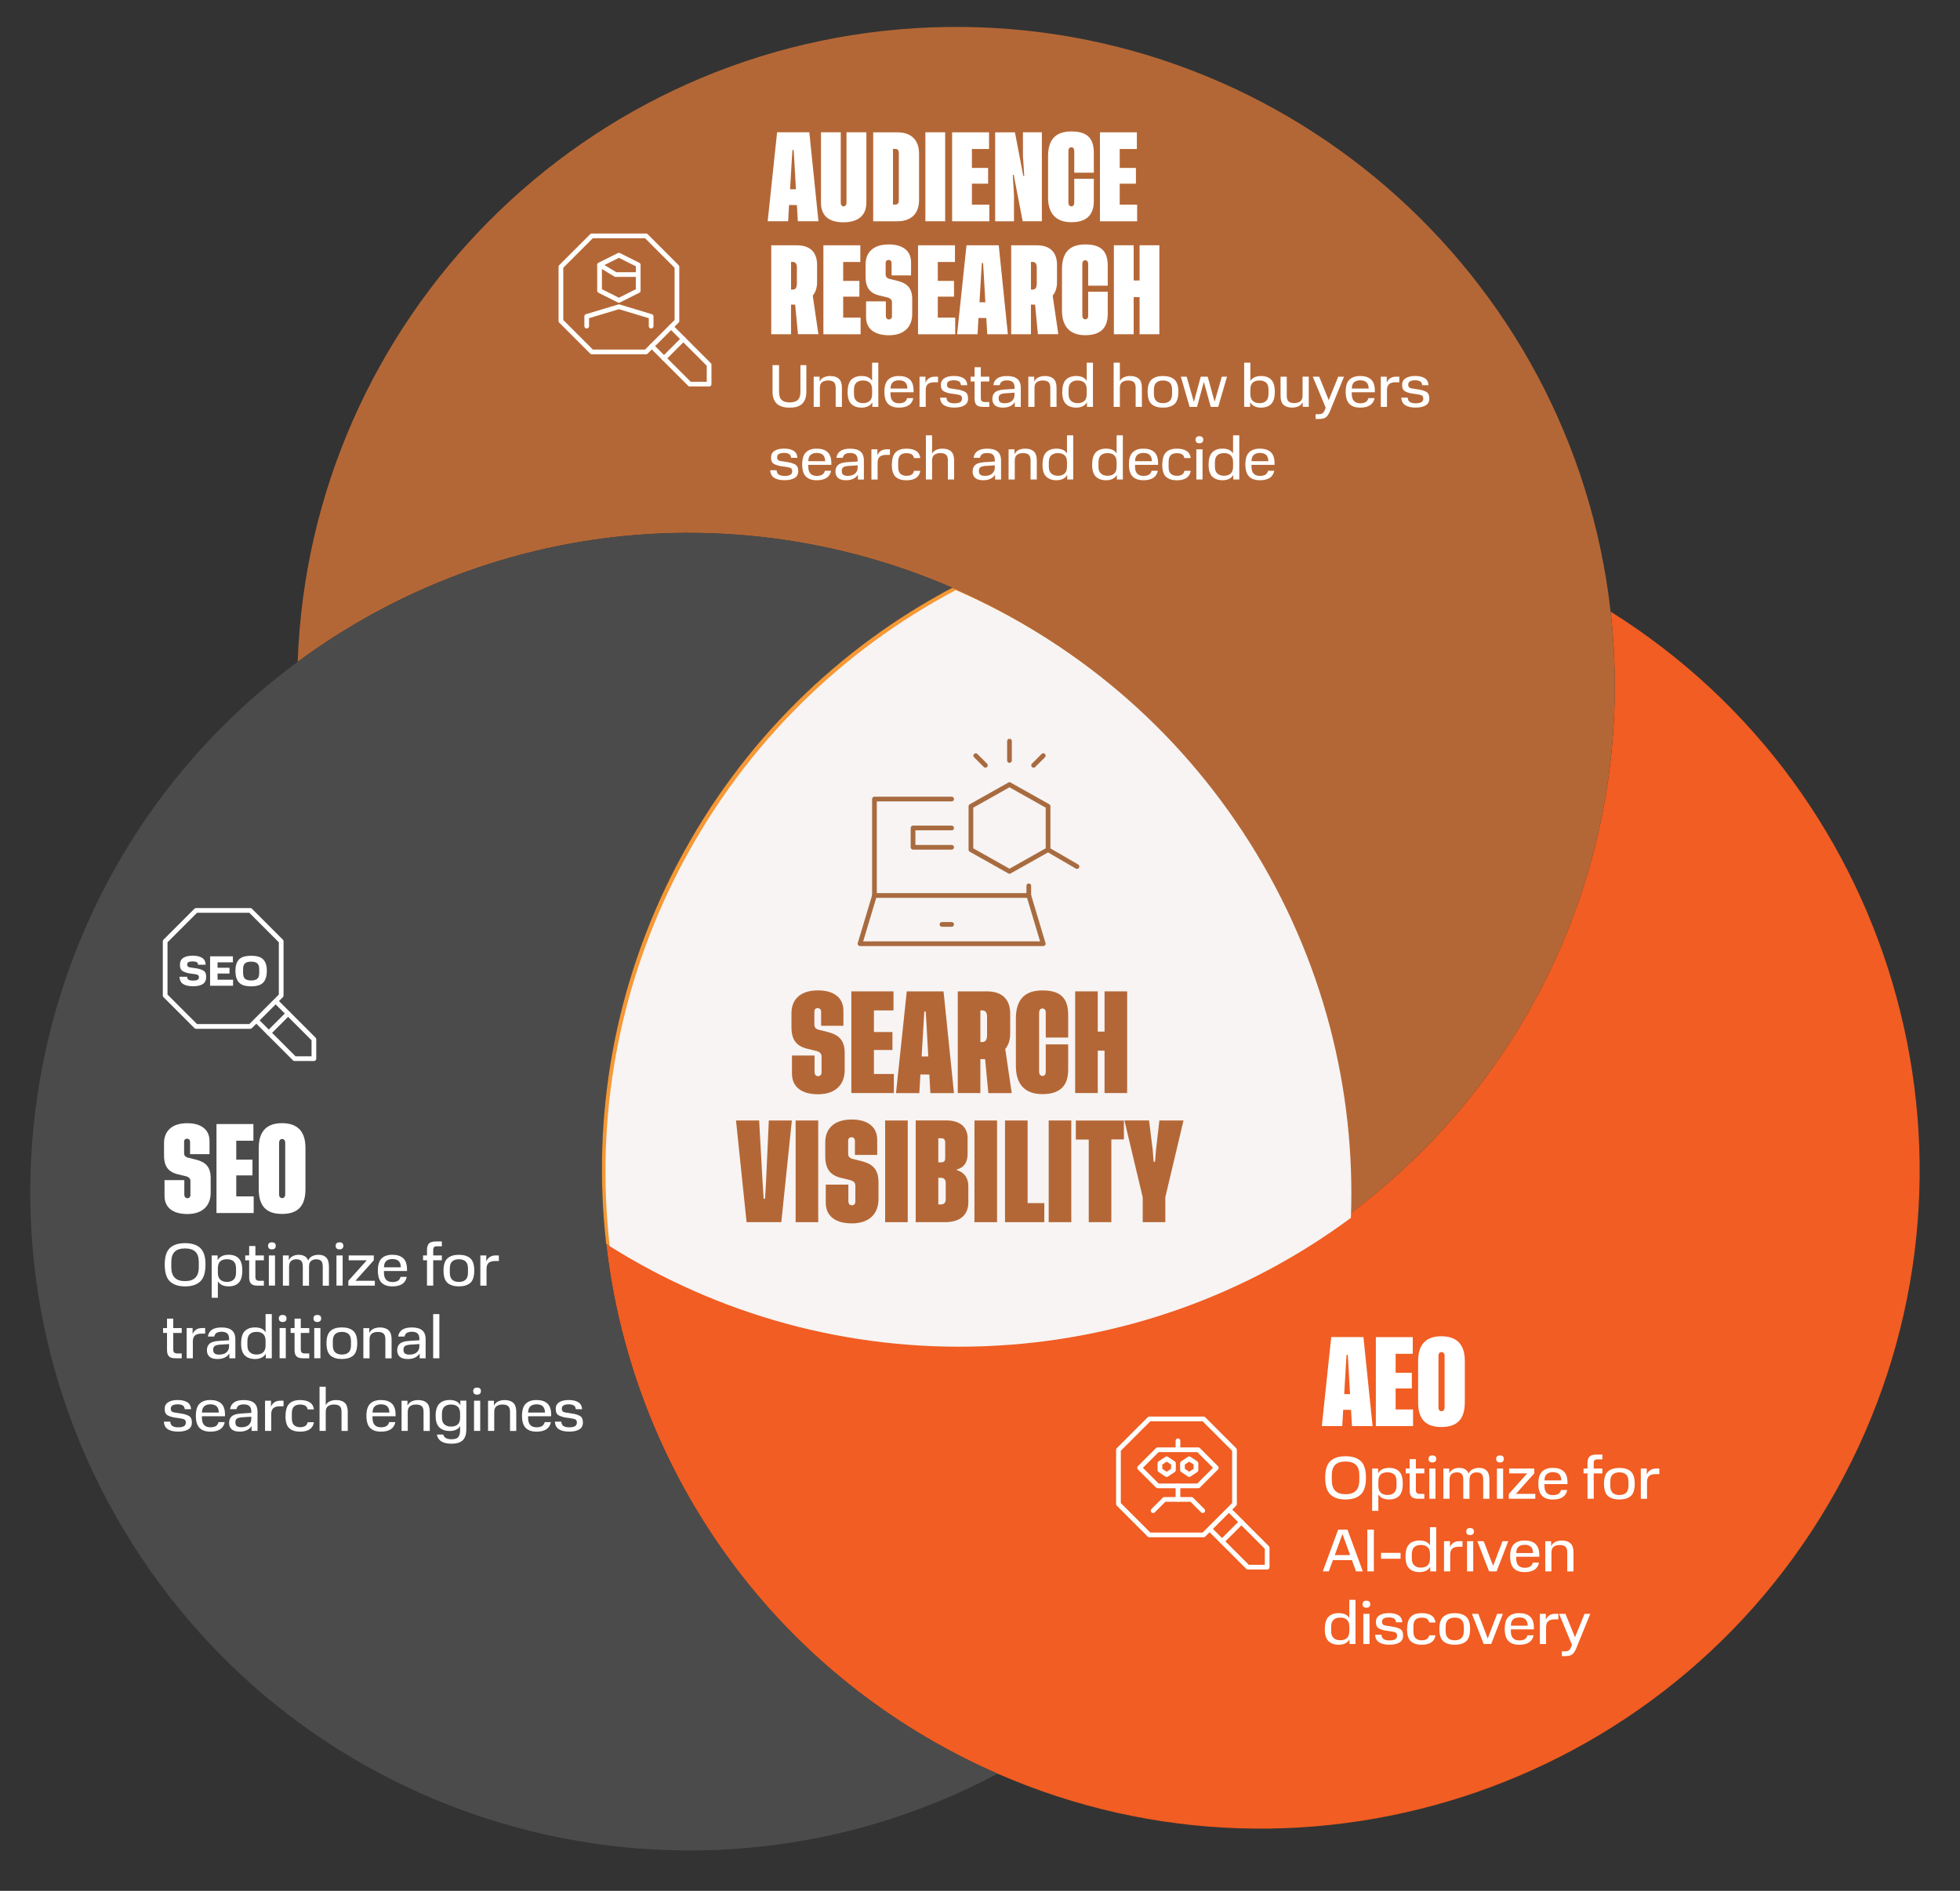 <?xml version="1.0" encoding="UTF-8"?><svg xmlns="http://www.w3.org/2000/svg" viewBox="0 0 582.88 562.31"><rect x="0" y="0" width="582.88" height="562.31" fill="#333333" stroke="none"/><defs><style>.cls-1,.cls-2,.cls-3,.cls-4,.cls-5{fill:none;}.cls-6{fill:#f15d22;}.cls-7{fill:#f7f4f3;}.cls-2,.cls-3,.cls-4{stroke-linejoin:round;}.cls-2,.cls-3,.cls-4,.cls-5{stroke-width:1.4px;}.cls-2,.cls-3,.cls-5{stroke-linecap:round;}.cls-2,.cls-4,.cls-5{stroke:#a86b40;}.cls-3{stroke:#fff;}.cls-8{fill:#fff;}.cls-9{fill:#b46736;}.cls-10{fill:#f59835;}.cls-11{fill:#4b4b4b;}.cls-5{stroke-miterlimit:10;}</style></defs><g id="Layer_30"><path class="cls-6" d="M296.67,527.48c-4.42-1.93-8.8-4.03-13.12-6.32-59.51-31.4-96.19-89.09-103.27-151.26,32.21,20.23,70.64,31.31,111.51,29.75,40.88-1.56,78.34-15.54,108.92-38.17,50.29-37.21,81.92-97.83,79.36-165.06-.18-4.89-.55-9.74-1.09-14.53,86.2,53.9,117.43,166.04,69.24,257.4-48.19,91.36-158.38,128.9-251.54,88.18Z"/><path class="cls-9" d="M400.7,361.48c1.41-38.01-8.21-76.83-29.99-111.44-21.79-34.62-52.63-60.08-87.51-75.25-57.38-24.94-125.68-22.03-182.63,13.81-4.15,2.61-8.16,5.35-12.04,8.21C92.1,95.21,173.61,12.09,276.83,8.15c103.22-3.94,190.82,72.72,202.14,173.75.54,4.79.9,9.63,1.09,14.53,2.57,67.24-29.06,127.85-79.36,165.06Z"/><path class="cls-11" d="M296.67,527.48c-89.78,47.71-202.51,18.69-257.54-68.74C-15.89,371.32,6.69,257.12,88.53,196.81c3.88-2.86,7.89-5.6,12.04-8.21,56.94-35.84,125.25-38.75,182.63-13.81-33.62,17.79-62.43,45.52-81.52,81.7-19.08,36.18-25.71,75.62-21.4,113.41,7.08,62.16,43.76,119.86,103.27,151.26,4.33,2.28,8.71,4.39,13.12,6.32Z"/><path class="cls-10" d="M291.78,399.65c-40.87,1.56-79.3-9.52-111.51-29.75-4.31-37.79,2.32-77.23,21.4-113.41,19.09-36.18,47.9-63.92,81.52-81.7,34.88,15.17,65.72,40.63,87.51,75.25,21.79,34.62,31.41,73.44,29.99,111.44-30.57,22.63-68.04,36.61-108.92,38.17Z"/><path class="cls-7" d="M292.83,400.35c-40.87,1.56-79.3-9.52-111.51-29.75-4.31-37.79,2.32-77.23,21.4-113.41,19.09-36.18,47.9-63.92,81.52-81.7,34.88,15.17,65.72,40.63,87.51,75.25,21.79,34.62,31.41,73.44,29.99,111.44-30.57,22.63-68.04,36.61-108.92,38.17Z"/></g><g id="Layer_1"><rect class="cls-1" x="207.56" y="294.66" width="155.72" height="75.86"/><path class="cls-9" d="M244.19,305.06v-4.1c0-.74-.35-1.15-1.02-1.15s-.99.42-.99,1.06v3.81c0,.8.32,1.18,1.06,1.5l3.1.77c2.88.77,4.86,2.21,4.86,6.18v5.06c0,4.54-2.91,7.23-7.9,7.23s-7.78-2.24-7.78-6.14v-5.38h6.72v4.96c0,.64.35,1.18,1.06,1.18.61,0,1.02-.45,1.02-1.09v-4.74c0-.83-.48-1.31-1.31-1.6l-2.46-.61c-3.62-.74-5.18-2.62-5.18-6.56v-4.13c0-4.03,2.59-6.78,7.87-6.78,4.86,0,7.58,2.27,7.58,6.05v4.48h-6.62Z"/><path class="cls-9" d="M265.82,319.4v5.66h-12.64v-30.24h12.54v5.66h-5.82v6.43h5.5v5.34h-5.5v7.14h5.92Z"/><path class="cls-9" d="M276.38,319.56l-2.66-.03-.32,5.54h-6.94l3.2-30.24h10.94l3.1,30.24h-7.01l-.32-5.5ZM276.06,314.18l-.54-9.73-.22-3.62h-.42l-.22,3.62-.58,9.73h1.98Z"/><path class="cls-9" d="M293.92,325.06l-.96-10.08h-1.41v10.08h-6.72v-30.24h8.61c4.74,0,6.98,2.5,6.98,6.66v5.89c0,2.02-.58,3.52-1.47,4.58l1.92,13.12h-6.94ZM292.13,309.89c.93,0,1.41-.64,1.41-2.11v-5.47c0-1.18-.48-1.82-1.41-1.82h-.58v9.41h.58Z"/><path class="cls-9" d="M317.66,318.15c0,5.02-2.72,7.23-7.65,7.23s-7.9-2.62-7.9-8.41v-14.05c0-5.79,2.75-8.38,7.9-8.38s7.65,2.08,7.65,7.26v6.75h-6.66v-7.36c0-.8-.35-1.28-.99-1.28s-.99.48-.99,1.28v17.5c0,.8.38,1.28,1.02,1.28s.96-.48.96-1.28v-8.1h6.66v7.55Z"/><path class="cls-9" d="M335.2,294.82v30.24h-6.72v-12.61h-2.02v12.61h-6.72v-30.24h6.72v11.97h2.02v-11.97h6.72Z"/><path class="cls-9" d="M235.49,333.22l-3.14,30.24h-10.33l-3.14-30.24h6.88l1.02,18.27.32,4.99h.42l.29-4.99.83-18.27h6.85Z"/><path class="cls-9" d="M243.33,333.22v30.24h-6.72v-30.24h6.72Z"/><path class="cls-9" d="M254.24,343.46v-4.1c0-.74-.35-1.15-1.02-1.15s-.99.42-.99,1.06v3.81c0,.8.32,1.18,1.06,1.5l3.1.77c2.88.77,4.86,2.21,4.86,6.18v5.06c0,4.54-2.91,7.23-7.9,7.23s-7.78-2.24-7.78-6.14v-5.38h6.72v4.96c0,.64.35,1.18,1.06,1.18.61,0,1.02-.45,1.02-1.09v-4.74c0-.83-.48-1.31-1.31-1.6l-2.46-.61c-3.62-.74-5.18-2.62-5.18-6.56v-4.13c0-4.03,2.59-6.78,7.87-6.78,4.86,0,7.58,2.27,7.58,6.05v4.48h-6.62Z"/><path class="cls-9" d="M269.95,333.22v30.24h-6.72v-30.24h6.72Z"/><path class="cls-9" d="M287.97,352.77v4.86c0,3.52-2.34,5.82-6.75,5.82h-8.9v-30.24h9.22c3.62,0,6.21,1.73,6.21,5.25v4.64c0,2.75-1.15,4.1-3.2,4.7v.19c2.08.58,3.42,2.18,3.42,4.77ZM279.04,338.5v7.17h.93c.67,0,1.12-.38,1.12-1.25v-4.61c0-.96-.48-1.31-1.15-1.31h-.9ZM279.04,350.28v7.9h.8c.83,0,1.41-.42,1.41-1.57v-4.8c0-1.06-.58-1.54-1.38-1.54h-.83Z"/><path class="cls-9" d="M296.51,333.22v30.24h-6.72v-30.24h6.72Z"/><path class="cls-9" d="M310.56,357.8v5.66h-11.68v-30.24h6.72v24.57h4.96Z"/><path class="cls-9" d="M318.59,333.22v30.24h-6.72v-30.24h6.72Z"/><path class="cls-9" d="M334.24,338.85h-3.74v24.61h-6.72v-24.57h-3.84v-5.66h14.3v5.63Z"/><path class="cls-9" d="M343.77,342.05l1.02-8.83h7.17l-5.41,22.81v7.42h-6.72v-7.39l-5.44-22.85h7.33l1.09,8.83.26,3.46h.42l.29-3.46Z"/><rect class="cls-1" x="228.47" y="39.2" width="202.44" height="105.98"/><path class="cls-8" d="M236.98,60.99l-2.32-.03-.28,4.84h-6.08l2.8-26.46h9.58l2.72,26.46h-6.13l-.28-4.82ZM236.7,56.28l-.48-8.51-.2-3.16h-.36l-.2,3.16-.5,8.51h1.74Z"/><path class="cls-8" d="M257.64,60.29c0,3.89-2.55,5.82-6.83,5.82s-6.66-1.93-6.66-5.8v-20.97h5.88v20.94c0,.67.31,1.09.84,1.09s.87-.42.87-1.09v-20.94h5.91v20.94Z"/><path class="cls-8" d="M273.32,45.84v13.61c0,4.31-2.58,6.36-6.5,6.36h-7.14v-26.46h7.14c3.98,0,6.5,2.04,6.5,6.5ZM267.3,45.47c0-.7-.31-1.18-.98-1.18h-.76v16.55h.73c.7,0,1.01-.48,1.01-1.18v-14.2Z"/><path class="cls-8" d="M281.08,39.34v26.46h-5.88v-26.46h5.88Z"/><path class="cls-8" d="M294.21,60.85v4.96h-11.06v-26.46h10.98v4.96h-5.1v5.63h4.82v4.68h-4.82v6.24h5.18Z"/><path class="cls-8" d="M304.21,46.4v-7.06h5.63v26.46h-5.71l-2.66-13.8h-.28l.36,6.05v7.76h-5.6v-26.46h5.88l2.49,12.99h.28l-.39-5.94Z"/><path class="cls-8" d="M325.29,59.75c0,4.4-2.38,6.33-6.69,6.33s-6.92-2.3-6.92-7.36v-12.29c0-5.07,2.41-7.34,6.92-7.34s6.69,1.82,6.69,6.36v5.91h-5.82v-6.44c0-.7-.31-1.12-.87-1.12s-.87.42-.87,1.12v15.32c0,.7.34,1.12.9,1.12s.84-.42.84-1.12v-7.08h5.82v6.61Z"/><path class="cls-8" d="M338.17,60.85v4.96h-11.06v-26.46h10.98v4.96h-5.1v5.63h4.82v4.68h-4.82v6.24h5.18Z"/><path class="cls-8" d="M237.31,99.4l-.84-8.82h-1.23v8.82h-5.88v-26.46h7.53c4.14,0,6.1,2.18,6.1,5.82v5.15c0,1.76-.5,3.08-1.29,4l1.68,11.48h-6.08ZM235.75,86.13c.81,0,1.23-.56,1.23-1.85v-4.79c0-1.04-.42-1.6-1.23-1.6h-.5v8.23h.5Z"/><path class="cls-8" d="M255.93,94.45v4.96h-11.06v-26.46h10.98v4.96h-5.1v5.63h4.82v4.68h-4.82v6.24h5.18Z"/><path class="cls-8" d="M265.15,81.9v-3.58c0-.64-.31-1.01-.9-1.01s-.87.36-.87.92v3.33c0,.7.28,1.04.92,1.32l2.72.67c2.52.67,4.26,1.93,4.26,5.4v4.42c0,3.98-2.55,6.33-6.92,6.33s-6.8-1.96-6.8-5.38v-4.7h5.88v4.34c0,.56.31,1.04.92,1.04.53,0,.9-.39.9-.95v-4.14c0-.73-.42-1.15-1.15-1.4l-2.16-.53c-3.16-.64-4.54-2.3-4.54-5.74v-3.61c0-3.53,2.27-5.94,6.89-5.94,4.26,0,6.64,1.99,6.64,5.29v3.92h-5.8Z"/><path class="cls-8" d="M284.07,94.45v4.96h-11.06v-26.46h10.98v4.96h-5.1v5.63h4.82v4.68h-4.82v6.24h5.18Z"/><path class="cls-8" d="M293.31,94.59l-2.32-.03-.28,4.84h-6.08l2.8-26.46h9.58l2.72,26.46h-6.13l-.28-4.82ZM293.03,89.88l-.48-8.51-.2-3.16h-.36l-.2,3.16-.5,8.51h1.74Z"/><path class="cls-8" d="M308.66,99.4l-.84-8.82h-1.23v8.82h-5.88v-26.46h7.53c4.14,0,6.1,2.18,6.1,5.82v5.15c0,1.76-.5,3.08-1.29,4l1.68,11.48h-6.08ZM307.09,86.13c.81,0,1.23-.56,1.23-1.85v-4.79c0-1.04-.42-1.6-1.23-1.6h-.5v8.23h.5Z"/><path class="cls-8" d="M329.43,93.35c0,4.4-2.38,6.33-6.69,6.33s-6.92-2.3-6.92-7.36v-12.29c0-5.07,2.41-7.34,6.92-7.34s6.69,1.82,6.69,6.36v5.91h-5.82v-6.44c0-.7-.31-1.12-.87-1.12s-.87.42-.87,1.12v15.32c0,.7.34,1.12.9,1.12s.84-.42.84-1.12v-7.08h5.82v6.61Z"/><path class="cls-8" d="M344.78,72.94v26.46h-5.88v-11.03h-1.76v11.03h-5.88v-26.46h5.88v10.47h1.76v-10.47h5.88Z"/><path class="cls-8" d="M229.74,116.47v-7.88h1.94v7.87c0,1.2.27,2.04.8,2.51.53.47,1.32.71,2.37.71s1.84-.24,2.38-.71.81-1.31.81-2.51v-7.87h1.76v7.88c0,1.57-.4,2.76-1.19,3.56-.79.8-2.05,1.2-3.76,1.2s-3.03-.4-3.86-1.2c-.83-.8-1.25-1.98-1.25-3.56Z"/><path class="cls-8" d="M248.52,121v-5.63c0-.86-.19-1.45-.58-1.76-.38-.31-.94-.46-1.66-.46s-1.33.17-1.78.5c-.46.34-.68.91-.68,1.73v5.62h-1.84v-8.98h1.76v1.48c.26-.59.68-1.01,1.24-1.28.56-.26,1.21-.4,1.93-.4,1.1,0,1.96.27,2.56.82s.9,1.43.9,2.65v5.71h-1.85Z"/><path class="cls-8" d="M252.08,116.57c0-1.7.36-2.92,1.08-3.65.72-.73,1.74-1.1,3.06-1.1.71,0,1.33.11,1.85.33.53.22.95.59,1.28,1.11v-5.4h1.85v13.14h-1.78v-1.37c-.31.54-.74.94-1.29,1.2s-1.19.39-1.92.39c-1.28,0-2.29-.36-3.03-1.07-.74-.71-1.11-1.9-1.11-3.57ZM259.36,117.17v-1.3c0-.95-.24-1.64-.71-2.07-.47-.43-1.14-.65-1.99-.65s-1.5.22-1.98.65c-.48.43-.72,1.14-.72,2.12v1.3c0,.9.25,1.57.74,2.01.49.44,1.15.66,1.98.66s1.5-.22,1.97-.66.71-1.12.71-2.06Z"/><path class="cls-8" d="M263.01,116.52c0-1.68.37-2.88,1.12-3.61s1.81-1.09,3.2-1.09,2.48.35,3.23,1.04c.75.69,1.12,1.8,1.12,3.32v.47h-6.86v.49c0,.96.22,1.67.66,2.12.44.45,1.05.67,1.85.67.72,0,1.27-.13,1.67-.39.39-.26.64-.64.76-1.14h1.84c-.18.94-.63,1.64-1.35,2.11-.72.47-1.69.71-2.92.71-1.39,0-2.46-.36-3.2-1.09s-1.12-1.93-1.12-3.61ZM267.33,113.1c-.77,0-1.37.19-1.81.57s-.67,1.01-.69,1.88h5.02c-.04-.88-.26-1.5-.68-1.88-.42-.38-1.03-.57-1.84-.57Z"/><path class="cls-8" d="M273.47,112.02h1.76v1.8c.23-.59.58-1.03,1.05-1.34.47-.31,1.05-.46,1.74-.46h.94v1.66h-1.1c-.86,0-1.51.18-1.93.55-.42.37-.63.97-.63,1.81v4.97h-1.84v-8.98Z"/><path class="cls-8" d="M279.59,118.25h1.87c.05.64.28,1.08.68,1.32.41.25.97.37,1.69.37s1.31-.11,1.69-.33c.38-.22.58-.58.58-1.09,0-.62-.33-1-.99-1.12-.66-.13-1.38-.24-2.16-.34-.78-.1-1.5-.31-2.16-.63-.66-.32-.99-.97-.99-1.95,0-.88.34-1.54,1.03-1.99.69-.45,1.64-.68,2.85-.68s2.12.22,2.83.65c.71.43,1.09,1.13,1.13,2.09h-1.87c-.05-.58-.26-.96-.64-1.16-.38-.2-.86-.3-1.45-.3-.66,0-1.17.1-1.53.31s-.54.55-.54,1.02c0,.6.33.96.98,1.08.65.12,1.37.23,2.16.34.79.11,1.51.32,2.16.65.65.32.98.98.98,1.98s-.37,1.66-1.1,2.09c-.73.43-1.72.65-2.97.65-1.32,0-2.35-.24-3.08-.71-.73-.47-1.12-1.22-1.17-2.24Z"/><path class="cls-8" d="M289.83,118.55v-5.09h-1.17v-1.44h1.17v-2.81h1.85v2.81h2.52v1.44h-2.52v4.93c0,.4.09.69.27.88.18.19.48.29.9.29h1.35v1.44h-1.85c-.92,0-1.57-.19-1.95-.58-.38-.38-.57-1.01-.57-1.87Z"/><path class="cls-8" d="M295.12,118.59c0-.84.27-1.49.8-1.94.53-.46,1.46-.73,2.76-.81l3.04-.2v-.29c0-.8-.18-1.38-.55-1.72-.37-.34-.93-.51-1.68-.51-.61,0-1.1.1-1.47.31s-.61.58-.73,1.11h-1.89c.13-.9.54-1.58,1.21-2.03.68-.46,1.63-.68,2.87-.68,1.36,0,2.38.28,3.06.85.68.56,1.03,1.46,1.03,2.68v5.65h-1.78v-1.46c-.31.53-.77.94-1.37,1.23-.6.29-1.32.44-2.16.44-1.07,0-1.86-.23-2.38-.69-.52-.46-.77-1.11-.77-1.94ZM296.99,118.59c0,.44.15.78.44,1,.29.22.74.33,1.34.33.4,0,.77-.05,1.13-.14.36-.1.67-.25.94-.46.27-.21.48-.48.64-.81.16-.33.23-.73.23-1.21v-.52l-2.77.18c-.68.05-1.18.18-1.49.39s-.47.55-.47,1.02v.23Z"/><path class="cls-8" d="M312.35,121v-5.63c0-.86-.19-1.45-.58-1.76-.38-.31-.94-.46-1.66-.46s-1.33.17-1.78.5c-.46.34-.68.91-.68,1.73v5.62h-1.84v-8.98h1.76v1.48c.26-.59.68-1.01,1.24-1.28.56-.26,1.21-.4,1.93-.4,1.1,0,1.96.27,2.56.82s.9,1.43.9,2.65v5.71h-1.85Z"/><path class="cls-8" d="M315.91,116.57c0-1.7.36-2.92,1.08-3.65.72-.73,1.74-1.1,3.06-1.1.71,0,1.33.11,1.85.33.53.22.95.59,1.28,1.11v-5.4h1.85v13.14h-1.78v-1.37c-.31.54-.74.94-1.29,1.2s-1.19.39-1.92.39c-1.28,0-2.29-.36-3.03-1.07-.74-.71-1.11-1.9-1.11-3.57ZM323.18,117.17v-1.3c0-.95-.24-1.64-.71-2.07-.47-.43-1.14-.65-1.99-.65s-1.5.22-1.98.65c-.48.43-.72,1.14-.72,2.12v1.3c0,.9.25,1.57.74,2.01.49.44,1.15.66,1.98.66s1.5-.22,1.97-.66.71-1.12.71-2.06Z"/><path class="cls-8" d="M337.73,121v-5.63c0-.86-.19-1.45-.58-1.76-.38-.31-.94-.46-1.66-.46s-1.33.17-1.78.5c-.46.34-.68.91-.68,1.73v5.62h-1.84v-13.14h1.84v5.49c.28-.54.69-.93,1.24-1.17s1.17-.36,1.85-.36c1.1,0,1.96.27,2.56.82s.9,1.43.9,2.65v5.71h-1.85Z"/><path class="cls-8" d="M341.29,116.52c0-1.73.4-2.94,1.19-3.65s1.92-1.05,3.38-1.05,2.61.35,3.39,1.05c.79.7,1.18,1.92,1.18,3.65s-.39,2.99-1.18,3.67c-.79.68-1.92,1.03-3.39,1.03s-2.59-.34-3.38-1.03-1.19-1.91-1.19-3.67ZM348.56,117.13v-1.22c0-.97-.23-1.67-.7-2.11-.47-.43-1.13-.65-2-.65s-1.53.22-2,.65c-.47.43-.7,1.13-.7,2.11v1.22c0,.96.23,1.66.7,2.1s1.13.66,2,.66,1.53-.22,2-.66c.47-.44.7-1.14.7-2.1Z"/><path class="cls-8" d="M353.78,121l-2.61-8.98h1.73l2.14,7.52,2.05-7.52h2.07l2.05,7.45,2.14-7.45h1.55l-2.63,8.98h-2.21l-2.05-7.43-2.03,7.43h-2.2Z"/><path class="cls-8" d="M370,107.86h1.84v5.45c.32-.52.75-.89,1.29-1.13.53-.24,1.16-.36,1.88-.36,1.3,0,2.3.36,3.02,1.08.72.72,1.08,1.93,1.08,3.62s-.36,2.9-1.08,3.62c-.72.72-1.73,1.08-3.02,1.08-.74,0-1.39-.13-1.94-.39-.55-.26-.98-.66-1.31-1.22v1.39h-1.76v-13.14ZM377.24,117.17v-1.3c0-.97-.24-1.67-.72-2.09s-1.13-.63-1.96-.63c-.88,0-1.55.21-2.02.63-.47.42-.7,1.12-.7,2.09v1.3c0,.92.24,1.61.71,2.05.47.44,1.14.67,1.99.67s1.52-.22,1.99-.67c.47-.44.71-1.13.71-2.05Z"/><path class="cls-8" d="M380.82,117.71v-5.69h1.85v5.65c0,.86.19,1.45.57,1.75.38.3.93.45,1.65.45s1.31-.17,1.78-.5c.47-.33.7-.91.7-1.74v-5.62h1.84v8.98h-1.8v-1.39c-.26.55-.68.96-1.23,1.22-.56.26-1.2.39-1.92.39-1.1,0-1.95-.27-2.55-.81-.59-.54-.89-1.44-.89-2.7Z"/><path class="cls-8" d="M391.24,123.18h.81c.58,0,1-.09,1.26-.27.26-.18.5-.55.72-1.12l.22-.54-3.85-9.23h1.91l2.84,6.98,2.83-6.98h1.71l-4.14,10.19c-.37.91-.79,1.54-1.24,1.88-.46.34-1.13.51-2.02.51h-1.04v-1.42Z"/><path class="cls-8" d="M400.19,116.52c0-1.68.37-2.88,1.12-3.61s1.81-1.09,3.2-1.09,2.48.35,3.23,1.04c.75.69,1.12,1.8,1.12,3.32v.47h-6.86v.49c0,.96.22,1.67.66,2.12.44.45,1.05.67,1.85.67.72,0,1.27-.13,1.67-.39.39-.26.64-.64.76-1.14h1.84c-.18.94-.63,1.64-1.35,2.11-.72.47-1.69.71-2.92.71-1.39,0-2.46-.36-3.2-1.09s-1.12-1.93-1.12-3.61ZM404.51,113.1c-.77,0-1.37.19-1.81.57s-.67,1.01-.69,1.88h5.02c-.04-.88-.26-1.5-.68-1.88-.42-.38-1.03-.57-1.84-.57Z"/><path class="cls-8" d="M410.64,112.02h1.76v1.8c.23-.59.58-1.03,1.05-1.34.47-.31,1.05-.46,1.74-.46h.94v1.66h-1.1c-.86,0-1.51.18-1.93.55-.42.37-.63.97-.63,1.81v4.97h-1.84v-8.98Z"/><path class="cls-8" d="M416.76,118.25h1.87c.05.64.28,1.08.68,1.32.41.25.97.37,1.69.37s1.31-.11,1.69-.33c.38-.22.58-.58.58-1.09,0-.62-.33-1-.99-1.12-.66-.13-1.38-.24-2.16-.34-.78-.1-1.5-.31-2.16-.63-.66-.32-.99-.97-.99-1.95,0-.88.34-1.54,1.03-1.99.69-.45,1.64-.68,2.85-.68s2.12.22,2.83.65c.71.43,1.09,1.13,1.13,2.09h-1.87c-.05-.58-.26-.96-.64-1.16-.38-.2-.86-.3-1.45-.3-.66,0-1.17.1-1.53.31s-.54.55-.54,1.02c0,.6.33.96.98,1.08.65.12,1.37.23,2.16.34.79.11,1.51.32,2.16.65.65.32.98.98.98,1.98s-.37,1.66-1.1,2.09c-.73.43-1.72.65-2.97.65-1.32,0-2.35-.24-3.08-.71-.73-.47-1.12-1.22-1.17-2.24Z"/><path class="cls-8" d="M229.08,139.85h1.87c.05.64.28,1.08.68,1.32.41.25.97.37,1.69.37s1.31-.11,1.69-.33c.38-.22.58-.58.58-1.09,0-.62-.33-1-.99-1.12-.66-.13-1.38-.24-2.16-.34-.78-.1-1.5-.31-2.16-.63-.66-.32-.99-.97-.99-1.95,0-.88.34-1.54,1.03-1.99.69-.45,1.64-.68,2.85-.68s2.12.22,2.83.65c.71.43,1.09,1.13,1.13,2.09h-1.87c-.05-.58-.26-.96-.64-1.16-.38-.2-.86-.3-1.45-.3-.66,0-1.17.1-1.53.31s-.54.55-.54,1.02c0,.6.33.96.98,1.08.65.12,1.37.23,2.16.34.79.11,1.51.32,2.16.65.65.32.98.98.98,1.98s-.37,1.66-1.1,2.09c-.73.43-1.72.65-2.97.65-1.32,0-2.35-.24-3.08-.71-.73-.47-1.12-1.22-1.17-2.24Z"/><path class="cls-8" d="M238.56,138.12c0-1.68.37-2.88,1.12-3.61s1.81-1.09,3.2-1.09,2.48.35,3.23,1.04c.75.69,1.12,1.8,1.12,3.32v.47h-6.86v.49c0,.96.22,1.67.66,2.12.44.45,1.05.67,1.85.67.72,0,1.27-.13,1.67-.39.39-.26.64-.64.76-1.14h1.84c-.18.94-.63,1.64-1.35,2.11-.72.47-1.69.71-2.92.71-1.39,0-2.46-.36-3.2-1.09s-1.12-1.93-1.12-3.61ZM242.88,134.7c-.77,0-1.37.19-1.81.57s-.67,1.01-.69,1.88h5.02c-.04-.88-.26-1.5-.68-1.88-.42-.38-1.03-.57-1.84-.57Z"/><path class="cls-8" d="M248.46,140.19c0-.84.27-1.49.8-1.94.53-.46,1.46-.73,2.76-.81l3.04-.2v-.29c0-.8-.18-1.38-.55-1.72-.37-.34-.93-.51-1.68-.51-.61,0-1.1.1-1.47.31s-.61.58-.73,1.11h-1.89c.13-.9.54-1.58,1.21-2.03.68-.46,1.63-.68,2.87-.68,1.36,0,2.38.28,3.06.85.68.56,1.03,1.46,1.03,2.68v5.65h-1.78v-1.46c-.31.53-.77.94-1.37,1.23-.6.29-1.32.44-2.16.44-1.07,0-1.86-.23-2.38-.69-.52-.46-.77-1.11-.77-1.94ZM250.34,140.19c0,.44.15.78.44,1,.29.22.74.33,1.34.33.4,0,.77-.05,1.13-.14.36-.1.67-.25.94-.46.27-.21.48-.48.64-.81.16-.33.23-.73.23-1.21v-.52l-2.77.18c-.68.05-1.18.18-1.49.39s-.47.55-.47,1.02v.23Z"/><path class="cls-8" d="M259.16,133.62h1.76v1.8c.23-.59.58-1.03,1.05-1.34.47-.31,1.05-.46,1.74-.46h.94v1.66h-1.1c-.86,0-1.51.18-1.93.55-.42.37-.63.97-.63,1.81v4.97h-1.84v-8.98Z"/><path class="cls-8" d="M265.24,138.14c0-1.64.36-2.84,1.07-3.59.71-.75,1.8-1.12,3.25-1.12,1.2,0,2.16.22,2.87.67.71.44,1.13,1.15,1.25,2.12h-1.87c-.11-.53-.35-.9-.72-1.12-.37-.22-.88-.33-1.53-.33-.83,0-1.44.21-1.85.63s-.6,1.1-.6,2.03v1.39c0,1,.23,1.69.68,2.09s1.04.59,1.76.59,1.22-.13,1.58-.38.59-.62.68-1.1h1.87c-.14.94-.56,1.64-1.26,2.11-.7.47-1.66.7-2.88.7-1.36,0-2.42-.34-3.18-1.01-.76-.67-1.14-1.9-1.14-3.67Z"/><path class="cls-8" d="M281.89,142.6v-5.63c0-.86-.19-1.45-.58-1.76-.38-.31-.94-.46-1.66-.46s-1.33.17-1.78.5c-.46.34-.68.91-.68,1.73v5.62h-1.84v-13.14h1.84v5.49c.28-.54.69-.93,1.24-1.17s1.17-.36,1.85-.36c1.1,0,1.96.27,2.56.82s.9,1.43.9,2.65v5.71h-1.85Z"/><path class="cls-8" d="M289.25,140.19c0-.84.27-1.49.8-1.94.53-.46,1.46-.73,2.76-.81l3.04-.2v-.29c0-.8-.18-1.38-.55-1.72-.37-.34-.93-.51-1.68-.51-.61,0-1.1.1-1.47.31s-.61.58-.73,1.11h-1.89c.13-.9.54-1.58,1.21-2.03.68-.46,1.63-.68,2.87-.68,1.36,0,2.38.28,3.06.85.68.56,1.03,1.46,1.03,2.68v5.65h-1.78v-1.46c-.31.53-.77.94-1.37,1.23-.6.29-1.32.44-2.16.44-1.07,0-1.86-.23-2.38-.69-.52-.46-.77-1.11-.77-1.94ZM291.12,140.19c0,.44.15.78.44,1,.29.22.74.33,1.34.33.4,0,.77-.05,1.13-.14.36-.1.67-.25.94-.46.27-.21.48-.48.64-.81.16-.33.23-.73.23-1.21v-.52l-2.77.18c-.68.05-1.18.18-1.49.39s-.47.55-.47,1.02v.23Z"/><path class="cls-8" d="M306.48,142.6v-5.63c0-.86-.19-1.45-.58-1.76-.38-.31-.94-.46-1.66-.46s-1.33.17-1.78.5c-.46.34-.68.91-.68,1.73v5.62h-1.84v-8.98h1.76v1.48c.26-.59.68-1.01,1.24-1.28.56-.26,1.21-.4,1.93-.4,1.1,0,1.96.27,2.56.82s.9,1.43.9,2.65v5.71h-1.85Z"/><path class="cls-8" d="M310.04,138.17c0-1.7.36-2.92,1.08-3.65.72-.73,1.74-1.1,3.06-1.1.71,0,1.33.11,1.85.33.53.22.95.59,1.28,1.11v-5.4h1.85v13.14h-1.78v-1.37c-.31.54-.74.94-1.29,1.2s-1.19.39-1.92.39c-1.28,0-2.29-.36-3.03-1.07-.74-.71-1.11-1.9-1.11-3.57ZM317.31,138.77v-1.3c0-.95-.24-1.64-.71-2.07-.47-.43-1.14-.65-1.99-.65s-1.5.22-1.98.65c-.48.43-.72,1.14-.72,2.12v1.3c0,.9.25,1.57.74,2.01.49.44,1.15.66,1.98.66s1.5-.22,1.97-.66.71-1.12.71-2.06Z"/><path class="cls-8" d="M324.8,138.17c0-1.7.36-2.92,1.08-3.65.72-.73,1.74-1.1,3.06-1.1.71,0,1.33.11,1.85.33.53.22.95.59,1.28,1.11v-5.4h1.85v13.14h-1.78v-1.37c-.31.54-.74.94-1.29,1.2s-1.19.39-1.92.39c-1.28,0-2.29-.36-3.03-1.07-.74-.71-1.11-1.9-1.11-3.57ZM332.07,138.77v-1.3c0-.95-.24-1.64-.71-2.07-.47-.43-1.14-.65-1.99-.65s-1.5.22-1.98.65c-.48.43-.72,1.14-.72,2.12v1.3c0,.9.25,1.57.74,2.01.49.44,1.15.66,1.98.66s1.5-.22,1.97-.66.71-1.12.71-2.06Z"/><path class="cls-8" d="M335.73,138.12c0-1.68.37-2.88,1.12-3.61s1.81-1.09,3.2-1.09,2.48.35,3.23,1.04c.75.69,1.12,1.8,1.12,3.32v.47h-6.86v.49c0,.96.22,1.67.66,2.12.44.45,1.05.67,1.85.67.72,0,1.27-.13,1.67-.39.39-.26.64-.64.76-1.14h1.84c-.18.94-.63,1.64-1.35,2.11-.72.47-1.69.71-2.92.71-1.39,0-2.46-.36-3.2-1.09s-1.12-1.93-1.12-3.61ZM340.05,134.7c-.77,0-1.37.19-1.81.57s-.67,1.01-.69,1.88h5.02c-.04-.88-.26-1.5-.68-1.88-.42-.38-1.03-.57-1.84-.57Z"/><path class="cls-8" d="M345.66,138.14c0-1.64.36-2.84,1.07-3.59.71-.75,1.8-1.12,3.25-1.12,1.2,0,2.16.22,2.87.67.71.44,1.13,1.15,1.25,2.12h-1.87c-.11-.53-.35-.9-.72-1.12-.37-.22-.88-.33-1.53-.33-.83,0-1.44.21-1.85.63s-.6,1.1-.6,2.03v1.39c0,1,.23,1.69.68,2.09s1.04.59,1.76.59,1.22-.13,1.58-.38.59-.62.68-1.1h1.87c-.14.94-.56,1.64-1.26,2.11-.7.47-1.66.7-2.88.7-1.36,0-2.42-.34-3.18-1.01-.76-.67-1.14-1.9-1.14-3.67Z"/><path class="cls-8" d="M355.54,130.76c0-.35.1-.61.3-.78.2-.17.48-.26.84-.26s.66.09.85.26c.2.17.3.44.3.78s-.1.61-.3.79c-.2.18-.48.27-.85.27s-.64-.09-.84-.27c-.2-.18-.3-.44-.3-.79ZM355.78,133.62h1.84v8.98h-1.84v-8.98Z"/><path class="cls-8" d="M359.43,138.17c0-1.7.36-2.92,1.08-3.65.72-.73,1.74-1.1,3.06-1.1.71,0,1.33.11,1.85.33.53.22.95.59,1.28,1.11v-5.4h1.85v13.14h-1.78v-1.37c-.31.54-.74.94-1.29,1.2s-1.19.39-1.92.39c-1.28,0-2.29-.36-3.03-1.07-.74-.71-1.11-1.9-1.11-3.57ZM366.7,138.77v-1.3c0-.95-.24-1.64-.71-2.07-.47-.43-1.14-.65-1.99-.65s-1.5.22-1.98.65c-.48.43-.72,1.14-.72,2.12v1.3c0,.9.25,1.57.74,2.01.49.44,1.15.66,1.98.66s1.5-.22,1.97-.66.71-1.12.71-2.06Z"/><path class="cls-8" d="M370.36,138.12c0-1.68.37-2.88,1.12-3.61s1.81-1.09,3.2-1.09,2.48.35,3.23,1.04c.75.69,1.12,1.8,1.12,3.32v.47h-6.86v.49c0,.96.22,1.67.66,2.12.44.45,1.05.67,1.85.67.72,0,1.27-.13,1.67-.39.39-.26.64-.64.76-1.14h1.84c-.18.94-.63,1.64-1.35,2.11-.72.47-1.69.71-2.92.71-1.39,0-2.46-.36-3.2-1.09s-1.12-1.93-1.12-3.61ZM374.68,134.7c-.77,0-1.37.19-1.81.57s-.67,1.01-.69,1.88h5.02c-.04-.88-.26-1.5-.68-1.88-.42-.38-1.03-.57-1.84-.57Z"/><rect class="cls-1" x="48.14" y="334.14" width="138.14" height="105.98"/><path class="cls-8" d="M56.52,343.24v-3.58c0-.64-.31-1.01-.9-1.01s-.87.36-.87.92v3.33c0,.7.28,1.04.92,1.32l2.72.67c2.52.67,4.26,1.93,4.26,5.4v4.42c0,3.98-2.55,6.33-6.92,6.33s-6.8-1.96-6.8-5.38v-4.7h5.88v4.34c0,.56.31,1.04.92,1.04.53,0,.9-.39.9-.95v-4.14c0-.73-.42-1.15-1.15-1.4l-2.16-.53c-3.16-.64-4.54-2.3-4.54-5.74v-3.61c0-3.53,2.27-5.94,6.89-5.94,4.26,0,6.64,1.99,6.64,5.29v3.92h-5.8Z"/><path class="cls-8" d="M75.44,355.78v4.96h-11.06v-26.46h10.98v4.96h-5.1v5.63h4.82v4.68h-4.82v6.24h5.18Z"/><path class="cls-8" d="M90.84,341.36v12.29c0,5.1-2.35,7.36-6.97,7.36s-6.92-2.27-6.92-7.36v-12.29c0-5.07,2.49-7.34,6.92-7.34s6.97,2.27,6.97,7.34ZM84.82,339.85c0-.7-.36-1.12-.92-1.12s-.9.42-.9,1.12v15.34c0,.7.36,1.12.9,1.12.56,0,.92-.42.92-1.12v-15.34Z"/><path class="cls-8" d="M48.99,376.07c0-2.32.51-3.96,1.53-4.92,1.02-.97,2.53-1.45,4.52-1.45s3.5.48,4.53,1.45c1.03.97,1.54,2.61,1.54,4.92s-.51,4.01-1.54,5c-1.03.99-2.54,1.49-4.53,1.49s-3.5-.5-4.52-1.49c-1.02-.99-1.53-2.65-1.53-5ZM59.12,376.79v-1.44c0-1.43-.34-2.47-1.03-3.11-.68-.65-1.7-.97-3.06-.97s-2.38.32-3.06.97c-.68.65-1.03,1.69-1.03,3.11v1.44c0,1.45.34,2.51,1.03,3.19s1.7,1.01,3.06,1.01,2.38-.34,3.06-1.01,1.03-1.73,1.03-3.19Z"/><path class="cls-8" d="M62.96,373.35h1.76v1.42c.32-.56.76-.97,1.31-1.23s1.21-.39,1.96-.39c1.3,0,2.3.36,3.01,1.08.71.72,1.06,1.93,1.06,3.62s-.35,2.88-1.06,3.61c-.71.73-1.71,1.09-3.01,1.09-.72,0-1.35-.12-1.89-.36-.54-.24-.98-.62-1.31-1.13v4.88h-1.84v-12.58ZM70.19,378.5v-1.3c0-.97-.24-1.67-.71-2.09-.47-.42-1.14-.63-1.99-.63s-1.53.21-2,.63c-.47.42-.7,1.12-.7,2.09v1.3c0,.94.24,1.62.73,2.06.49.44,1.14.66,1.97.66s1.52-.22,1.99-.67c.47-.44.71-1.13.71-2.05Z"/><path class="cls-8" d="M74.1,379.89v-5.09h-1.17v-1.44h1.17v-2.81h1.85v2.81h2.52v1.44h-2.52v4.93c0,.4.09.69.27.88.18.19.48.29.9.29h1.35v1.44h-1.85c-.92,0-1.57-.19-1.95-.58s-.57-1.01-.57-1.87Z"/><path class="cls-8" d="M79.72,370.49c0-.35.1-.61.3-.78.2-.17.48-.26.84-.26s.66.09.85.26c.2.17.3.43.3.78s-.1.61-.3.79c-.2.18-.48.27-.85.27s-.64-.09-.84-.27c-.2-.18-.3-.44-.3-.79ZM79.95,373.35h1.84v8.98h-1.84v-8.98Z"/><path class="cls-8" d="M90.05,382.34v-5.65c0-.86-.17-1.45-.5-1.75-.34-.3-.81-.45-1.42-.45s-1.14.17-1.55.5c-.41.33-.61.9-.61,1.72v5.63h-1.84v-8.98h1.76v1.46c.25-.58.64-1,1.17-1.26s1.11-.4,1.75-.4c.71,0,1.3.14,1.78.41.48.27.83.7,1.06,1.29.25-.59.65-1.02,1.2-1.29.55-.27,1.17-.41,1.88-.41,1.01,0,1.78.28,2.3.83.53.55.79,1.43.79,2.65v5.71h-1.84v-5.65c0-.86-.17-1.45-.51-1.75-.34-.3-.82-.45-1.43-.45s-1.12.16-1.53.49c-.41.32-.61.9-.61,1.73v5.63h-1.85Z"/><path class="cls-8" d="M99.82,370.49c0-.35.1-.61.3-.78.2-.17.48-.26.84-.26s.66.09.85.26c.2.17.3.43.3.78s-.1.61-.3.79c-.2.18-.48.27-.85.27s-.64-.09-.84-.27c-.2-.18-.3-.44-.3-.79ZM100.06,373.35h1.84v8.98h-1.84v-8.98Z"/><path class="cls-8" d="M103.6,380.9l5.47-6.1h-5.38v-1.44h7.47v1.44l-5.47,6.1h5.78v1.44h-7.87v-1.44Z"/><path class="cls-8" d="M112.37,377.85c0-1.68.37-2.88,1.12-3.61.74-.73,1.81-1.09,3.2-1.09s2.48.35,3.23,1.04c.75.69,1.12,1.8,1.12,3.32v.47h-6.86v.49c0,.96.22,1.67.66,2.12.44.45,1.05.67,1.85.67.72,0,1.27-.13,1.67-.39.39-.26.64-.64.76-1.14h1.84c-.18.94-.63,1.64-1.35,2.12-.72.47-1.69.71-2.92.71-1.39,0-2.46-.36-3.2-1.09-.74-.73-1.12-1.93-1.12-3.61ZM116.69,374.43c-.77,0-1.37.19-1.81.57s-.67,1-.69,1.88h5.02c-.04-.88-.26-1.5-.68-1.88-.42-.38-1.03-.57-1.84-.57Z"/><path class="cls-8" d="M125.81,373.35h1.17v-1.64c0-.86.2-1.5.59-1.91s1.12-.61,2.16-.61h1.67v1.44h-1.48c-.42,0-.71.09-.86.28-.16.19-.23.46-.23.82v1.62h2.57v1.44h-2.57v7.54h-1.85v-7.54h-1.17v-1.44Z"/><path class="cls-8" d="M131.9,377.85c0-1.73.4-2.94,1.19-3.64s1.92-1.05,3.38-1.05,2.61.35,3.39,1.05c.79.7,1.18,1.92,1.18,3.64s-.39,2.99-1.18,3.67c-.79.68-1.92,1.03-3.39,1.03s-2.59-.34-3.38-1.03c-.79-.68-1.19-1.91-1.19-3.67ZM139.17,378.47v-1.22c0-.97-.23-1.67-.7-2.11-.47-.43-1.13-.65-2-.65s-1.53.22-2,.65-.7,1.13-.7,2.11v1.22c0,.96.23,1.66.7,2.1.47.44,1.13.66,2,.66s1.53-.22,2-.66c.47-.44.7-1.14.7-2.1Z"/><path class="cls-8" d="M142.86,373.35h1.76v1.8c.23-.59.58-1.03,1.05-1.34.47-.31,1.05-.46,1.74-.46h.94v1.66h-1.1c-.86,0-1.51.18-1.93.55-.42.37-.63.97-.63,1.81v4.97h-1.84v-8.98Z"/><path class="cls-8" d="M49.67,401.49v-5.09h-1.17v-1.44h1.17v-2.81h1.85v2.81h2.52v1.44h-2.52v4.93c0,.4.09.69.27.88.18.19.48.29.9.29h1.35v1.44h-1.85c-.92,0-1.57-.19-1.95-.58-.38-.38-.57-1.01-.57-1.87Z"/><path class="cls-8" d="M55.52,394.95h1.76v1.8c.23-.59.58-1.04,1.05-1.34.47-.31,1.05-.46,1.74-.46h.94v1.66h-1.1c-.86,0-1.51.18-1.93.55-.42.37-.63.97-.63,1.81v4.97h-1.84v-8.98Z"/><path class="cls-8" d="M61.54,401.52c0-.84.27-1.49.8-1.94.53-.46,1.46-.73,2.76-.81l3.04-.2v-.29c0-.8-.18-1.38-.55-1.72-.37-.34-.93-.51-1.68-.51-.61,0-1.1.11-1.47.32s-.61.58-.73,1.11h-1.89c.13-.9.54-1.58,1.21-2.03.68-.46,1.63-.68,2.87-.68,1.36,0,2.38.28,3.06.85.68.56,1.03,1.46,1.03,2.68v5.65h-1.78v-1.46c-.31.53-.77.94-1.37,1.23-.6.29-1.32.44-2.16.44-1.07,0-1.86-.23-2.38-.69-.52-.46-.77-1.11-.77-1.94ZM63.41,401.52c0,.44.15.78.44,1,.29.22.74.33,1.34.33.4,0,.77-.05,1.13-.14.36-.1.67-.25.94-.46s.48-.48.64-.81c.16-.33.23-.73.23-1.21v-.52l-2.77.18c-.68.05-1.18.18-1.49.39s-.47.55-.47,1.02v.23Z"/><path class="cls-8" d="M71.71,399.51c0-1.7.36-2.92,1.08-3.65.72-.73,1.74-1.1,3.06-1.1.71,0,1.33.11,1.85.33.53.22.95.59,1.28,1.11v-5.4h1.85v13.14h-1.78v-1.37c-.31.54-.74.94-1.29,1.2s-1.19.39-1.92.39c-1.28,0-2.29-.36-3.03-1.07-.74-.71-1.11-1.91-1.11-3.57ZM78.98,400.1v-1.3c0-.95-.24-1.64-.71-2.07-.47-.43-1.14-.65-1.99-.65s-1.5.22-1.98.65c-.48.43-.72,1.14-.72,2.12v1.3c0,.9.25,1.57.74,2.01.49.44,1.15.66,1.98.66s1.5-.22,1.97-.66c.47-.44.71-1.12.71-2.06Z"/><path class="cls-8" d="M82.92,392.09c0-.35.1-.61.3-.78.2-.17.48-.26.84-.26s.66.09.85.26c.2.17.3.44.3.78s-.1.61-.3.79c-.2.18-.48.27-.85.27s-.64-.09-.84-.27c-.2-.18-.3-.44-.3-.79ZM83.15,394.95h1.84v8.98h-1.84v-8.98Z"/><path class="cls-8" d="M87.6,401.49v-5.09h-1.17v-1.44h1.17v-2.81h1.85v2.81h2.52v1.44h-2.52v4.93c0,.4.09.69.27.88.18.19.48.29.9.29h1.35v1.44h-1.85c-.92,0-1.57-.19-1.95-.58-.38-.38-.57-1.01-.57-1.87Z"/><path class="cls-8" d="M93.22,392.09c0-.35.1-.61.3-.78.2-.17.48-.26.84-.26s.66.09.85.26c.2.17.3.44.3.78s-.1.61-.3.79c-.2.18-.48.27-.85.27s-.64-.09-.84-.27c-.2-.18-.3-.44-.3-.79ZM93.45,394.95h1.84v8.98h-1.84v-8.98Z"/><path class="cls-8" d="M97.1,399.45c0-1.73.4-2.94,1.19-3.65s1.92-1.05,3.38-1.05,2.61.35,3.39,1.05c.79.7,1.18,1.92,1.18,3.65s-.39,2.99-1.18,3.67c-.79.68-1.92,1.03-3.39,1.03s-2.59-.34-3.38-1.03c-.79-.68-1.19-1.91-1.19-3.67ZM104.38,400.07v-1.22c0-.97-.23-1.67-.7-2.11-.47-.43-1.13-.65-2-.65s-1.53.22-2,.65c-.47.43-.7,1.13-.7,2.11v1.22c0,.96.23,1.66.7,2.1.47.44,1.13.66,2,.66s1.53-.22,2-.66c.47-.44.7-1.14.7-2.1Z"/><path class="cls-8" d="M114.6,403.94v-5.63c0-.86-.19-1.45-.58-1.75-.38-.31-.94-.46-1.66-.46s-1.33.17-1.78.5-.68.91-.68,1.73v5.62h-1.84v-8.98h1.76v1.48c.26-.59.68-1.01,1.24-1.28.56-.26,1.21-.4,1.93-.4,1.1,0,1.96.27,2.56.82s.9,1.43.9,2.65v5.71h-1.85Z"/><path class="cls-8" d="M118.13,401.52c0-.84.27-1.49.8-1.94.53-.46,1.46-.73,2.76-.81l3.04-.2v-.29c0-.8-.18-1.38-.55-1.72-.37-.34-.93-.51-1.68-.51-.61,0-1.1.11-1.47.32s-.61.58-.73,1.11h-1.89c.13-.9.54-1.58,1.21-2.03.68-.46,1.63-.68,2.87-.68,1.36,0,2.38.28,3.06.85.68.56,1.03,1.46,1.03,2.68v5.65h-1.78v-1.46c-.31.53-.77.94-1.37,1.23-.6.29-1.32.44-2.16.44-1.07,0-1.86-.23-2.38-.69-.52-.46-.77-1.11-.77-1.94ZM120,401.52c0,.44.15.78.44,1,.29.22.74.33,1.34.33.4,0,.77-.05,1.13-.14.36-.1.67-.25.94-.46s.48-.48.64-.81c.16-.33.23-.73.23-1.21v-.52l-2.77.18c-.68.05-1.18.18-1.49.39s-.47.55-.47,1.02v.23Z"/><path class="cls-8" d="M128.82,390.8h1.84v13.14h-1.84v-13.14Z"/><path class="cls-8" d="M48.76,422.78h1.87c.05.64.28,1.08.68,1.32.41.25.97.37,1.69.37s1.31-.11,1.69-.33c.38-.22.58-.58.58-1.09,0-.62-.33-1-.99-1.12-.66-.13-1.38-.24-2.16-.34-.78-.1-1.5-.31-2.16-.63s-.99-.97-.99-1.95c0-.88.34-1.54,1.03-1.99s1.64-.67,2.85-.67,2.12.22,2.83.65c.71.43,1.09,1.13,1.13,2.09h-1.87c-.05-.58-.26-.96-.64-1.16s-.86-.3-1.45-.3c-.66,0-1.17.1-1.53.31s-.54.55-.54,1.02c0,.6.33.96.98,1.08.65.12,1.37.23,2.16.34.79.11,1.51.32,2.16.65.65.32.98.98.98,1.98s-.37,1.66-1.1,2.09-1.72.65-2.97.65c-1.32,0-2.35-.24-3.08-.71-.73-.47-1.12-1.22-1.17-2.24Z"/><path class="cls-8" d="M58.24,421.05c0-1.68.37-2.88,1.12-3.61.74-.73,1.81-1.09,3.2-1.09s2.48.35,3.23,1.04c.75.69,1.12,1.8,1.12,3.32v.47h-6.86v.49c0,.96.22,1.67.66,2.12.44.45,1.05.67,1.85.67.72,0,1.27-.13,1.67-.39.39-.26.64-.64.76-1.14h1.84c-.18.94-.63,1.64-1.35,2.12-.72.47-1.69.71-2.92.71-1.39,0-2.46-.36-3.2-1.09-.74-.73-1.12-1.93-1.12-3.61ZM62.56,417.63c-.77,0-1.37.19-1.81.57s-.67,1-.69,1.88h5.02c-.04-.88-.26-1.5-.68-1.88-.42-.38-1.03-.57-1.84-.57Z"/><path class="cls-8" d="M68.14,423.12c0-.84.27-1.49.8-1.94.53-.46,1.46-.73,2.76-.81l3.04-.2v-.29c0-.8-.18-1.38-.55-1.72s-.93-.51-1.68-.51c-.61,0-1.1.1-1.47.31s-.61.58-.73,1.11h-1.89c.13-.9.54-1.58,1.21-2.03.68-.46,1.63-.68,2.87-.68,1.36,0,2.38.28,3.06.85.68.56,1.03,1.46,1.03,2.68v5.65h-1.78v-1.46c-.31.53-.77.94-1.37,1.23-.6.29-1.32.44-2.16.44-1.07,0-1.86-.23-2.38-.69-.52-.46-.77-1.11-.77-1.93ZM70.01,423.12c0,.44.15.78.44,1,.29.22.74.33,1.34.33.4,0,.77-.05,1.13-.14.36-.1.67-.25.94-.46.27-.21.48-.48.64-.81.16-.33.23-.74.23-1.21v-.52l-2.77.18c-.68.05-1.18.18-1.49.39s-.47.55-.47,1.02v.23Z"/><path class="cls-8" d="M78.83,416.55h1.76v1.8c.23-.59.58-1.03,1.05-1.34.47-.31,1.05-.46,1.74-.46h.94v1.66h-1.1c-.86,0-1.51.18-1.93.55-.42.37-.63.97-.63,1.81v4.97h-1.84v-8.98Z"/><path class="cls-8" d="M84.92,421.07c0-1.64.36-2.84,1.07-3.59.71-.75,1.8-1.12,3.25-1.12,1.2,0,2.16.22,2.87.67.71.44,1.13,1.15,1.25,2.12h-1.87c-.11-.53-.35-.9-.72-1.12-.37-.22-.88-.33-1.53-.33-.83,0-1.44.21-1.85.63s-.6,1.1-.6,2.03v1.39c0,1,.23,1.69.68,2.09.46.4,1.04.59,1.76.59s1.22-.13,1.58-.38.59-.62.68-1.1h1.87c-.14.94-.56,1.64-1.26,2.11-.7.47-1.66.7-2.88.7-1.36,0-2.42-.34-3.18-1.01s-1.14-1.9-1.14-3.67Z"/><path class="cls-8" d="M101.57,425.54v-5.63c0-.86-.19-1.45-.58-1.76-.38-.31-.94-.46-1.66-.46s-1.33.17-1.78.5c-.46.34-.68.91-.68,1.73v5.62h-1.84v-13.14h1.84v5.49c.28-.54.69-.93,1.24-1.17s1.17-.36,1.85-.36c1.1,0,1.96.27,2.56.82s.9,1.43.9,2.66v5.71h-1.85Z"/><path class="cls-8" d="M108.97,421.05c0-1.68.37-2.88,1.12-3.61.74-.73,1.81-1.09,3.2-1.09s2.48.35,3.23,1.04c.75.69,1.12,1.8,1.12,3.32v.47h-6.86v.49c0,.96.22,1.67.66,2.12.44.45,1.05.67,1.85.67.72,0,1.27-.13,1.67-.39.39-.26.64-.64.76-1.14h1.84c-.18.94-.63,1.64-1.35,2.12-.72.47-1.69.71-2.92.71-1.39,0-2.46-.36-3.2-1.09-.74-.73-1.12-1.93-1.12-3.61ZM113.29,417.63c-.77,0-1.37.19-1.81.57s-.67,1-.69,1.88h5.02c-.04-.88-.26-1.5-.68-1.88-.42-.38-1.03-.57-1.84-.57Z"/><path class="cls-8" d="M125.96,425.54v-5.63c0-.86-.19-1.45-.58-1.76-.38-.31-.94-.46-1.66-.46s-1.33.17-1.78.5c-.46.34-.68.91-.68,1.73v5.62h-1.84v-8.98h1.76v1.48c.26-.59.68-1.01,1.24-1.28.56-.26,1.21-.4,1.93-.4,1.1,0,1.96.27,2.56.82s.9,1.43.9,2.66v5.71h-1.85Z"/><path class="cls-8" d="M129.92,426.62h1.89c.16.52.44.88.86,1.09.42.21.97.31,1.66.31.94,0,1.59-.21,1.95-.64.37-.43.55-1.16.55-2.21v-1.03c-.31.49-.73.85-1.26,1.08-.53.23-1.14.34-1.84.34-1.3,0-2.32-.35-3.06-1.06-.74-.71-1.12-1.86-1.12-3.46s.37-2.85,1.1-3.59,1.76-1.11,3.08-1.11c.72,0,1.35.12,1.89.36s.97.64,1.28,1.19v-1.35h1.78v8.59c0,1.4-.35,2.46-1.04,3.16-.7.7-1.81,1.05-3.35,1.05-1.32,0-2.34-.23-3.07-.7-.73-.47-1.16-1.15-1.31-2.03ZM136.83,421.58v-1.17c0-.96-.24-1.65-.71-2.08s-1.14-.64-1.99-.64-1.5.22-1.98.65c-.48.43-.72,1.13-.72,2.11v1.19c0,.88.24,1.53.73,1.96s1.14.65,1.97.65,1.53-.21,2-.63c.47-.42.7-1.1.7-2.03Z"/><path class="cls-8" d="M140.73,413.69c0-.35.1-.61.3-.78.2-.17.48-.26.84-.26s.66.09.85.26c.2.17.3.43.3.78s-.1.61-.3.79c-.2.18-.48.27-.85.27s-.64-.09-.84-.27c-.2-.18-.3-.44-.3-.79ZM140.97,416.55h1.84v8.98h-1.84v-8.98Z"/><path class="cls-8" d="M151.68,425.54v-5.63c0-.86-.19-1.45-.58-1.76-.38-.31-.94-.46-1.66-.46s-1.33.17-1.78.5c-.46.34-.68.91-.68,1.73v5.62h-1.84v-8.98h1.76v1.48c.26-.59.68-1.01,1.24-1.28.56-.26,1.21-.4,1.93-.4,1.1,0,1.96.27,2.56.82s.9,1.43.9,2.66v5.71h-1.85Z"/><path class="cls-8" d="M155.24,421.05c0-1.68.37-2.88,1.12-3.61.74-.73,1.81-1.09,3.2-1.09s2.48.35,3.23,1.04c.75.69,1.12,1.8,1.12,3.32v.47h-6.86v.49c0,.96.22,1.67.66,2.12.44.45,1.05.67,1.85.67.72,0,1.27-.13,1.67-.39.39-.26.64-.64.76-1.14h1.84c-.18.94-.63,1.64-1.35,2.12-.72.47-1.69.71-2.92.71-1.39,0-2.46-.36-3.2-1.09-.74-.73-1.12-1.93-1.12-3.61ZM159.56,417.63c-.77,0-1.37.19-1.81.57s-.67,1-.69,1.88h5.02c-.04-.88-.26-1.5-.68-1.88-.42-.38-1.03-.57-1.84-.57Z"/><path class="cls-8" d="M165.05,422.78h1.87c.05.64.28,1.08.68,1.32.41.25.97.37,1.69.37s1.31-.11,1.69-.33c.38-.22.58-.58.58-1.09,0-.62-.33-1-.99-1.12-.66-.13-1.38-.24-2.16-.34-.78-.1-1.5-.31-2.16-.63s-.99-.97-.99-1.95c0-.88.34-1.54,1.03-1.99s1.64-.67,2.85-.67,2.12.22,2.83.65c.71.43,1.09,1.13,1.13,2.09h-1.87c-.05-.58-.26-.96-.64-1.16s-.86-.3-1.45-.3c-.66,0-1.17.1-1.53.31s-.54.55-.54,1.02c0,.6.33.96.98,1.08.65.12,1.37.23,2.16.34.79.11,1.51.32,2.16.65.65.32.98.98.98,1.98s-.37,1.66-1.1,2.09-1.72.65-2.97.65c-1.32,0-2.35-.24-3.08-.71-.73-.47-1.12-1.22-1.17-2.24Z"/><rect class="cls-1" x="393.26" y="397.51" width="153.59" height="96.88"/><path class="cls-8" d="M401.77,419.29l-2.32-.03-.28,4.84h-6.08l2.8-26.46h9.58l2.72,26.46h-6.13l-.28-4.82ZM401.49,414.59l-.48-8.51-.2-3.16h-.36l-.2,3.16-.5,8.51h1.74Z"/><path class="cls-8" d="M420.22,419.15v4.96h-11.06v-26.46h10.98v4.96h-5.1v5.63h4.82v4.68h-4.82v6.24h5.18Z"/><path class="cls-8" d="M435.62,404.73v12.29c0,5.1-2.35,7.36-6.97,7.36s-6.92-2.27-6.92-7.36v-12.29c0-5.07,2.49-7.34,6.92-7.34s6.97,2.27,6.97,7.34ZM429.6,403.22c0-.7-.36-1.12-.92-1.12s-.9.42-.9,1.12v15.34c0,.7.36,1.12.9,1.12.56,0,.92-.42.92-1.12v-15.34Z"/><path class="cls-8" d="M394.1,439.44c0-2.32.51-3.96,1.53-4.92,1.02-.97,2.53-1.45,4.52-1.45s3.5.48,4.53,1.45c1.03.97,1.54,2.61,1.54,4.92s-.51,4.01-1.54,5c-1.03.99-2.54,1.49-4.53,1.49s-3.5-.5-4.52-1.49c-1.02-.99-1.53-2.65-1.53-5ZM404.24,440.16v-1.44c0-1.43-.34-2.47-1.03-3.11-.68-.65-1.7-.97-3.06-.97s-2.38.32-3.06.97c-.68.65-1.03,1.69-1.03,3.11v1.44c0,1.45.34,2.51,1.03,3.19s1.7,1.01,3.06,1.01,2.38-.34,3.06-1.01,1.03-1.73,1.03-3.19Z"/><path class="cls-8" d="M408.07,436.73h1.76v1.42c.32-.56.76-.97,1.31-1.23s1.21-.39,1.96-.39c1.3,0,2.3.36,3.01,1.08.71.72,1.06,1.93,1.06,3.62s-.35,2.88-1.06,3.61c-.71.73-1.71,1.09-3.01,1.09-.72,0-1.35-.12-1.89-.36-.54-.24-.98-.62-1.31-1.13v4.88h-1.84v-12.58ZM415.31,441.87v-1.3c0-.97-.24-1.67-.71-2.09-.47-.42-1.14-.63-1.99-.63s-1.53.21-2,.63c-.47.42-.7,1.12-.7,2.09v1.3c0,.94.24,1.62.73,2.06.49.44,1.14.66,1.97.66s1.52-.22,1.99-.67c.47-.44.71-1.13.71-2.05Z"/><path class="cls-8" d="M419.21,443.26v-5.09h-1.17v-1.44h1.17v-2.81h1.85v2.81h2.52v1.44h-2.52v4.93c0,.4.09.69.27.88.18.19.48.29.9.29h1.35v1.44h-1.85c-.92,0-1.57-.19-1.95-.58s-.57-1.01-.57-1.87Z"/><path class="cls-8" d="M424.83,433.86c0-.35.1-.61.3-.78.2-.17.48-.26.84-.26s.66.09.85.26c.2.17.3.43.3.78s-.1.61-.3.79c-.2.18-.48.27-.85.27s-.64-.09-.84-.27c-.2-.18-.3-.44-.3-.79ZM425.06,436.73h1.84v8.98h-1.84v-8.98Z"/><path class="cls-8" d="M435.16,445.71v-5.65c0-.86-.17-1.45-.5-1.75-.34-.3-.81-.45-1.42-.45s-1.14.17-1.55.5c-.41.33-.61.9-.61,1.72v5.63h-1.84v-8.98h1.76v1.46c.25-.58.64-1,1.17-1.26s1.11-.4,1.75-.4c.71,0,1.3.14,1.78.41.48.27.83.7,1.06,1.29.25-.59.65-1.02,1.2-1.29.55-.27,1.17-.41,1.88-.41,1.01,0,1.78.28,2.3.83.53.55.79,1.43.79,2.65v5.71h-1.84v-5.65c0-.86-.17-1.45-.51-1.75-.34-.3-.82-.45-1.43-.45s-1.12.16-1.53.49c-.41.32-.61.9-.61,1.73v5.63h-1.85Z"/><path class="cls-8" d="M444.93,433.86c0-.35.1-.61.3-.78.2-.17.48-.26.84-.26s.66.09.85.26c.2.17.3.43.3.78s-.1.61-.3.79c-.2.18-.48.27-.85.27s-.64-.09-.84-.27c-.2-.18-.3-.44-.3-.79ZM445.17,436.73h1.84v8.98h-1.84v-8.98Z"/><path class="cls-8" d="M448.71,444.27l5.47-6.1h-5.38v-1.44h7.47v1.44l-5.47,6.1h5.78v1.44h-7.87v-1.44Z"/><path class="cls-8" d="M457.48,441.23c0-1.68.37-2.88,1.12-3.61.74-.73,1.81-1.09,3.2-1.09s2.48.35,3.23,1.04c.75.69,1.12,1.8,1.12,3.32v.47h-6.86v.49c0,.96.22,1.67.66,2.12.44.45,1.05.67,1.85.67.72,0,1.27-.13,1.67-.39.39-.26.64-.64.76-1.14h1.84c-.18.94-.63,1.64-1.35,2.12-.72.47-1.69.71-2.92.71-1.39,0-2.46-.36-3.2-1.09-.74-.73-1.12-1.93-1.12-3.61ZM461.8,437.81c-.77,0-1.37.19-1.81.57s-.67,1-.69,1.88h5.02c-.04-.88-.26-1.5-.68-1.88-.42-.38-1.03-.57-1.84-.57Z"/><path class="cls-8" d="M470.93,436.73h1.17v-1.64c0-.86.2-1.5.59-1.91s1.12-.61,2.16-.61h1.67v1.44h-1.48c-.42,0-.71.09-.86.28-.16.19-.23.46-.23.82v1.62h2.57v1.44h-2.57v7.54h-1.85v-7.54h-1.17v-1.44Z"/><path class="cls-8" d="M477.01,441.23c0-1.73.4-2.94,1.19-3.64s1.92-1.05,3.38-1.05,2.61.35,3.39,1.05c.79.7,1.18,1.92,1.18,3.64s-.39,2.99-1.18,3.67c-.79.68-1.92,1.03-3.39,1.03s-2.59-.34-3.38-1.03c-.79-.68-1.19-1.91-1.19-3.67ZM484.28,441.84v-1.22c0-.97-.23-1.67-.7-2.11-.47-.43-1.13-.65-2-.65s-1.53.22-2,.65-.7,1.13-.7,2.11v1.22c0,.96.23,1.66.7,2.1.47.44,1.13.66,2,.66s1.53-.22,2-.66c.47-.44.7-1.14.7-2.1Z"/><path class="cls-8" d="M487.97,436.73h1.76v1.8c.23-.59.58-1.03,1.05-1.34.47-.31,1.05-.46,1.74-.46h.94v1.66h-1.1c-.86,0-1.51.18-1.93.55-.42.37-.63.97-.63,1.81v4.97h-1.84v-8.98Z"/><path class="cls-8" d="M397.95,454.89h2.77l4.57,12.42h-2.02l-1.22-3.35h-5.65l-1.22,3.35h-1.8l4.57-12.42ZM396.95,462.47h4.57l-2.29-6.26-2.29,6.26Z"/><path class="cls-8" d="M406.63,454.89h1.94v12.42h-1.94v-12.42Z"/><path class="cls-8" d="M410.7,461.8h5.81v1.75h-5.81v-1.75Z"/><path class="cls-8" d="M417.99,462.88c0-1.7.36-2.92,1.08-3.65.72-.73,1.74-1.1,3.06-1.1.71,0,1.33.11,1.85.33.53.22.95.59,1.28,1.11v-5.4h1.85v13.14h-1.78v-1.37c-.31.54-.74.94-1.29,1.2s-1.19.39-1.92.39c-1.28,0-2.29-.36-3.03-1.07-.74-.71-1.11-1.91-1.11-3.57ZM425.26,463.47v-1.3c0-.95-.24-1.64-.71-2.07-.47-.43-1.14-.65-1.99-.65s-1.5.22-1.98.65c-.48.43-.72,1.14-.72,2.12v1.3c0,.9.25,1.57.74,2.01.49.44,1.15.66,1.98.66s1.5-.22,1.97-.66c.47-.44.71-1.12.71-2.06Z"/><path class="cls-8" d="M429.44,458.33h1.76v1.8c.23-.59.58-1.04,1.05-1.34.47-.31,1.05-.46,1.74-.46h.94v1.66h-1.1c-.86,0-1.51.18-1.93.55-.42.37-.63.97-.63,1.81v4.97h-1.84v-8.98Z"/><path class="cls-8" d="M436.04,455.46c0-.35.1-.61.3-.78.2-.17.48-.26.84-.26s.66.09.85.26c.2.17.3.44.3.78s-.1.61-.3.79c-.2.18-.48.27-.85.27s-.64-.09-.84-.27c-.2-.18-.3-.44-.3-.79ZM436.28,458.33h1.84v8.98h-1.84v-8.98Z"/><path class="cls-8" d="M442.83,467.31l-3.49-8.98h1.89l2.81,7.34,2.79-7.34h1.71l-3.47,8.98h-2.23Z"/><path class="cls-8" d="M449.09,462.83c0-1.68.37-2.88,1.12-3.61.74-.73,1.81-1.09,3.2-1.09s2.48.34,3.23,1.04c.75.69,1.12,1.8,1.12,3.32v.47h-6.86v.49c0,.96.22,1.67.66,2.12s1.05.67,1.85.67c.72,0,1.27-.13,1.67-.39.39-.26.64-.64.76-1.14h1.84c-.18.94-.63,1.64-1.35,2.11-.72.47-1.69.71-2.92.71-1.39,0-2.46-.36-3.2-1.09-.74-.73-1.12-1.93-1.12-3.61ZM453.41,459.41c-.77,0-1.37.19-1.81.57s-.67,1.01-.69,1.88h5.02c-.04-.88-.26-1.5-.68-1.88-.42-.38-1.03-.57-1.84-.57Z"/><path class="cls-8" d="M466.08,467.31v-5.63c0-.86-.19-1.45-.58-1.75-.38-.31-.94-.46-1.66-.46s-1.33.17-1.78.5-.68.91-.68,1.73v5.62h-1.84v-8.98h1.76v1.48c.26-.59.68-1.01,1.24-1.28.56-.26,1.21-.4,1.93-.4,1.1,0,1.96.27,2.56.82s.9,1.43.9,2.65v5.71h-1.85Z"/><path class="cls-8" d="M393.99,484.48c0-1.7.36-2.92,1.08-3.65.72-.73,1.74-1.1,3.06-1.1.71,0,1.33.11,1.85.33.53.22.95.59,1.28,1.11v-5.4h1.85v13.14h-1.78v-1.37c-.31.54-.74.94-1.29,1.2s-1.19.39-1.92.39c-1.28,0-2.29-.36-3.03-1.07-.74-.71-1.11-1.9-1.11-3.57ZM401.27,485.07v-1.3c0-.95-.24-1.64-.71-2.07s-1.14-.65-1.99-.65-1.5.22-1.98.65c-.48.43-.72,1.14-.72,2.12v1.3c0,.9.25,1.57.74,2.01.49.44,1.15.66,1.98.66s1.5-.22,1.97-.66c.47-.44.71-1.12.71-2.06Z"/><path class="cls-8" d="M405.21,477.06c0-.35.1-.61.3-.78.2-.17.48-.26.84-.26s.66.09.85.26c.2.17.3.43.3.78s-.1.61-.3.79c-.2.18-.48.27-.85.27s-.64-.09-.84-.27c-.2-.18-.3-.44-.3-.79ZM405.44,479.93h1.84v8.98h-1.84v-8.98Z"/><path class="cls-8" d="M408.97,486.15h1.87c.05.64.28,1.08.68,1.32.41.25.97.37,1.69.37s1.31-.11,1.69-.33c.38-.22.58-.58.58-1.09,0-.62-.33-1-.99-1.12-.66-.13-1.38-.24-2.16-.34-.78-.1-1.5-.31-2.16-.63s-.99-.97-.99-1.95c0-.88.34-1.54,1.03-1.99s1.64-.67,2.85-.67,2.12.22,2.83.65c.71.43,1.09,1.13,1.13,2.09h-1.87c-.05-.58-.26-.96-.64-1.16s-.86-.3-1.45-.3c-.66,0-1.17.1-1.53.31s-.54.55-.54,1.02c0,.6.33.96.98,1.08.65.12,1.37.23,2.16.34.79.11,1.51.32,2.16.65.65.32.98.98.98,1.98s-.37,1.66-1.1,2.09-1.72.65-2.97.65c-1.32,0-2.35-.24-3.08-.71-.73-.47-1.12-1.22-1.17-2.24Z"/><path class="cls-8" d="M418.46,484.44c0-1.64.36-2.84,1.07-3.59.71-.75,1.8-1.12,3.25-1.12,1.2,0,2.16.22,2.87.67.71.44,1.13,1.15,1.25,2.12h-1.87c-.11-.53-.35-.9-.72-1.12-.37-.22-.88-.33-1.53-.33-.83,0-1.44.21-1.85.63s-.6,1.1-.6,2.03v1.39c0,1,.23,1.69.68,2.09.46.4,1.04.59,1.76.59s1.22-.13,1.58-.38.59-.62.68-1.1h1.87c-.14.94-.56,1.64-1.26,2.11-.7.47-1.66.7-2.88.7-1.36,0-2.42-.34-3.18-1.01s-1.14-1.9-1.14-3.67Z"/><path class="cls-8" d="M428.05,484.43c0-1.73.4-2.94,1.19-3.64s1.92-1.05,3.38-1.05,2.61.35,3.39,1.05c.79.7,1.18,1.92,1.18,3.64s-.39,2.99-1.18,3.67c-.79.68-1.92,1.03-3.39,1.03s-2.59-.34-3.38-1.03c-.79-.68-1.19-1.91-1.19-3.67ZM435.32,485.04v-1.22c0-.97-.23-1.67-.7-2.11-.47-.43-1.13-.65-2-.65s-1.53.22-2,.65-.7,1.13-.7,2.11v1.22c0,.96.23,1.66.7,2.1.47.44,1.13.66,2,.66s1.53-.22,2-.66c.47-.44.7-1.14.7-2.1Z"/><path class="cls-8" d="M441.23,488.91l-3.49-8.98h1.89l2.81,7.34,2.79-7.34h1.71l-3.47,8.98h-2.23Z"/><path class="cls-8" d="M447.49,484.43c0-1.68.37-2.88,1.12-3.61.74-.73,1.81-1.09,3.2-1.09s2.48.35,3.23,1.04c.75.69,1.12,1.8,1.12,3.32v.47h-6.86v.49c0,.96.22,1.67.66,2.12.44.45,1.05.67,1.85.67.72,0,1.27-.13,1.67-.39.39-.26.64-.64.76-1.14h1.84c-.18.94-.63,1.64-1.35,2.12-.72.47-1.69.71-2.92.71-1.39,0-2.46-.36-3.2-1.09-.74-.73-1.12-1.93-1.12-3.61ZM451.81,481.01c-.77,0-1.37.19-1.81.57s-.67,1-.69,1.88h5.02c-.04-.88-.26-1.5-.68-1.88-.42-.38-1.03-.57-1.84-.57Z"/><path class="cls-8" d="M457.95,479.93h1.76v1.8c.23-.59.58-1.03,1.05-1.34.47-.31,1.05-.46,1.74-.46h.94v1.66h-1.1c-.86,0-1.51.18-1.93.55-.42.37-.63.97-.63,1.81v4.97h-1.84v-8.98Z"/><path class="cls-8" d="M464.48,491.09h.81c.58,0,1-.09,1.26-.27.26-.18.5-.55.72-1.12l.22-.54-3.85-9.23h1.91l2.84,6.98,2.83-6.98h1.71l-4.14,10.19c-.37.91-.79,1.54-1.24,1.88-.46.34-1.13.51-2.02.51h-1.04v-1.42Z"/></g><g id="Account-Find--Streamline-Cyber"><path class="cls-3" d="M189.8,86.44l-5.75,2.88-5.75-2.88v-7.67l5.75-2.88,5.75,2.88v7.67Z"/><path class="cls-3" d="M178.3,78.77l4.79,2.88h6.71"/><path class="cls-3" d="M193.64,96.98v-2.88l-9.58-2.88-9.58,2.88v2.88"/><path class="cls-3" d="M192.12,104.65h-16.12l-9.19-9.19v-16.12l9.19-9.19h16.12l9.19,9.19v16.12s-9.19,9.19-9.19,9.19Z"/><path class="cls-3" d="M199.58,97.18l11.3,11.3v5.75h-5.75l-11.3-11.3"/><path class="cls-3" d="M197.47,106.56l5.75-5.75"/><path class="cls-8" d="M53.38,290.47h2.25c.04.47.21.78.51.93.3.15.73.22,1.29.22s.99-.07,1.29-.22c.3-.14.45-.41.45-.81,0-.47-.3-.75-.89-.84-.59-.08-1.24-.18-1.94-.28-.7-.1-1.35-.31-1.94-.64-.59-.33-.89-.96-.89-1.91s.34-1.64,1.01-2.07c.67-.43,1.6-.64,2.78-.64s2.1.21,2.79.63c.68.42,1.04,1.1,1.08,2.06h-2.26c-.03-.41-.19-.67-.48-.8-.29-.13-.66-.19-1.13-.19-.53,0-.94.07-1.22.2-.28.14-.42.4-.42.79,0,.45.3.72.89.8.59.09,1.24.19,1.94.29s1.35.32,1.94.63.89.92.89,1.82c0,1.03-.33,1.77-1,2.2-.67.44-1.63.66-2.89.66s-2.27-.22-2.95-.65c-.68-.43-1.05-1.17-1.11-2.2Z"/><path class="cls-8" d="M62.48,284.4h6.78v1.79h-4.56v1.61h3.55v1.72h-3.55v1.84h4.61v1.79h-6.83v-8.74Z"/><path class="cls-8" d="M70.02,288.69c0-.84.1-1.54.31-2.12s.51-1.03.9-1.38c.39-.35.88-.59,1.46-.74.58-.15,1.25-.22,1.99-.22s1.42.07,2,.22c.58.15,1.07.39,1.46.74.39.35.69.81.9,1.38s.31,1.28.31,2.12c0,.88-.1,1.62-.31,2.21-.21.6-.51,1.07-.9,1.43-.39.36-.88.61-1.46.77-.58.15-1.25.23-2,.23s-1.41-.08-1.99-.23c-.58-.15-1.07-.41-1.46-.77-.39-.36-.69-.84-.9-1.43-.21-.6-.31-1.33-.31-2.21ZM77.09,289.31v-1.1c0-.83-.2-1.41-.61-1.74s-1.01-.49-1.8-.49-1.39.16-1.79.49-.6.91-.6,1.74v1.1c0,.87.2,1.47.6,1.79.4.32,1,.48,1.79.48s1.39-.16,1.8-.48c.41-.32.61-.92.61-1.79Z"/><path class="cls-3" d="M74.43,305.25h-16.12l-9.19-9.19v-16.12l9.19-9.19h16.12l9.19,9.19v16.12s-9.19,9.19-9.19,9.19Z"/><path class="cls-3" d="M82.05,297.78l11.3,11.3v5.75h-5.75l-11.3-11.3"/><path class="cls-3" d="M79.93,307.16l5.75-5.75"/></g><g id="Business-Search-Laptop--Streamline-Cyber"><path class="cls-2" d="M283,237.63h-22.95v28.68"/><path class="cls-2" d="M305.95,266.31v-2.87"/><path class="cls-2" d="M310.25,280.65l-4.3-14.34h-45.89l-4.3,14.34h54.49Z"/><path class="cls-2" d="M280.13,274.91h2.87"/><path class="cls-2" d="M283,251.97h-11.47v-5.74h11.47"/><path class="cls-2" d="M300.21,226.15v-5.74"/><path class="cls-2" d="M307.38,227.59l2.87-2.87"/><path class="cls-2" d="M293.04,227.59l-2.87-2.87"/><path class="cls-4" d="M288.74,239.78l11.47-6.45,11.47,6.45v12.91l-11.47,6.45-11.47-6.45v-12.91Z"/><path class="cls-5" d="M320.29,257.7l-8.61-5.01"/></g><g id="Robot-2--Streamline-Cyber.svg"><path class="cls-3" d="M357.93,456.47h-16.12l-9.19-9.19v-16.12l9.19-9.19h16.12l9.19,9.19v16.12s-9.19,9.19-9.19,9.19Z"/><path class="cls-3" d="M365.54,449l11.3,11.3v5.75h-5.75l-11.3-11.3"/><path class="cls-3" d="M363.43,458.39l5.75-5.75"/><path class="cls-3" d="M356.35,441.88l5.37-5.37-5.37-5.37h-12.08l-5.37,5.37,5.37,5.37h12.08Z"/><path class="cls-3" d="M348.97,437.18l-2.01,1.34-2.01-1.34v-2.01l2.01-1.34,2.01,1.34v2.01Z"/><path class="cls-3" d="M351.65,437.18l2.01,1.34,2.01-1.34v-2.01l-2.01-1.34-2.01,1.34s0,2.01,0,2.01Z"/><path class="cls-3" d="M350.31,428.46v2.68"/><path class="cls-3" d="M342.93,449.26l3.35-3.35h8.05l3.35,3.35"/><path class="cls-3" d="M350.31,441.88v4.02"/></g></svg>